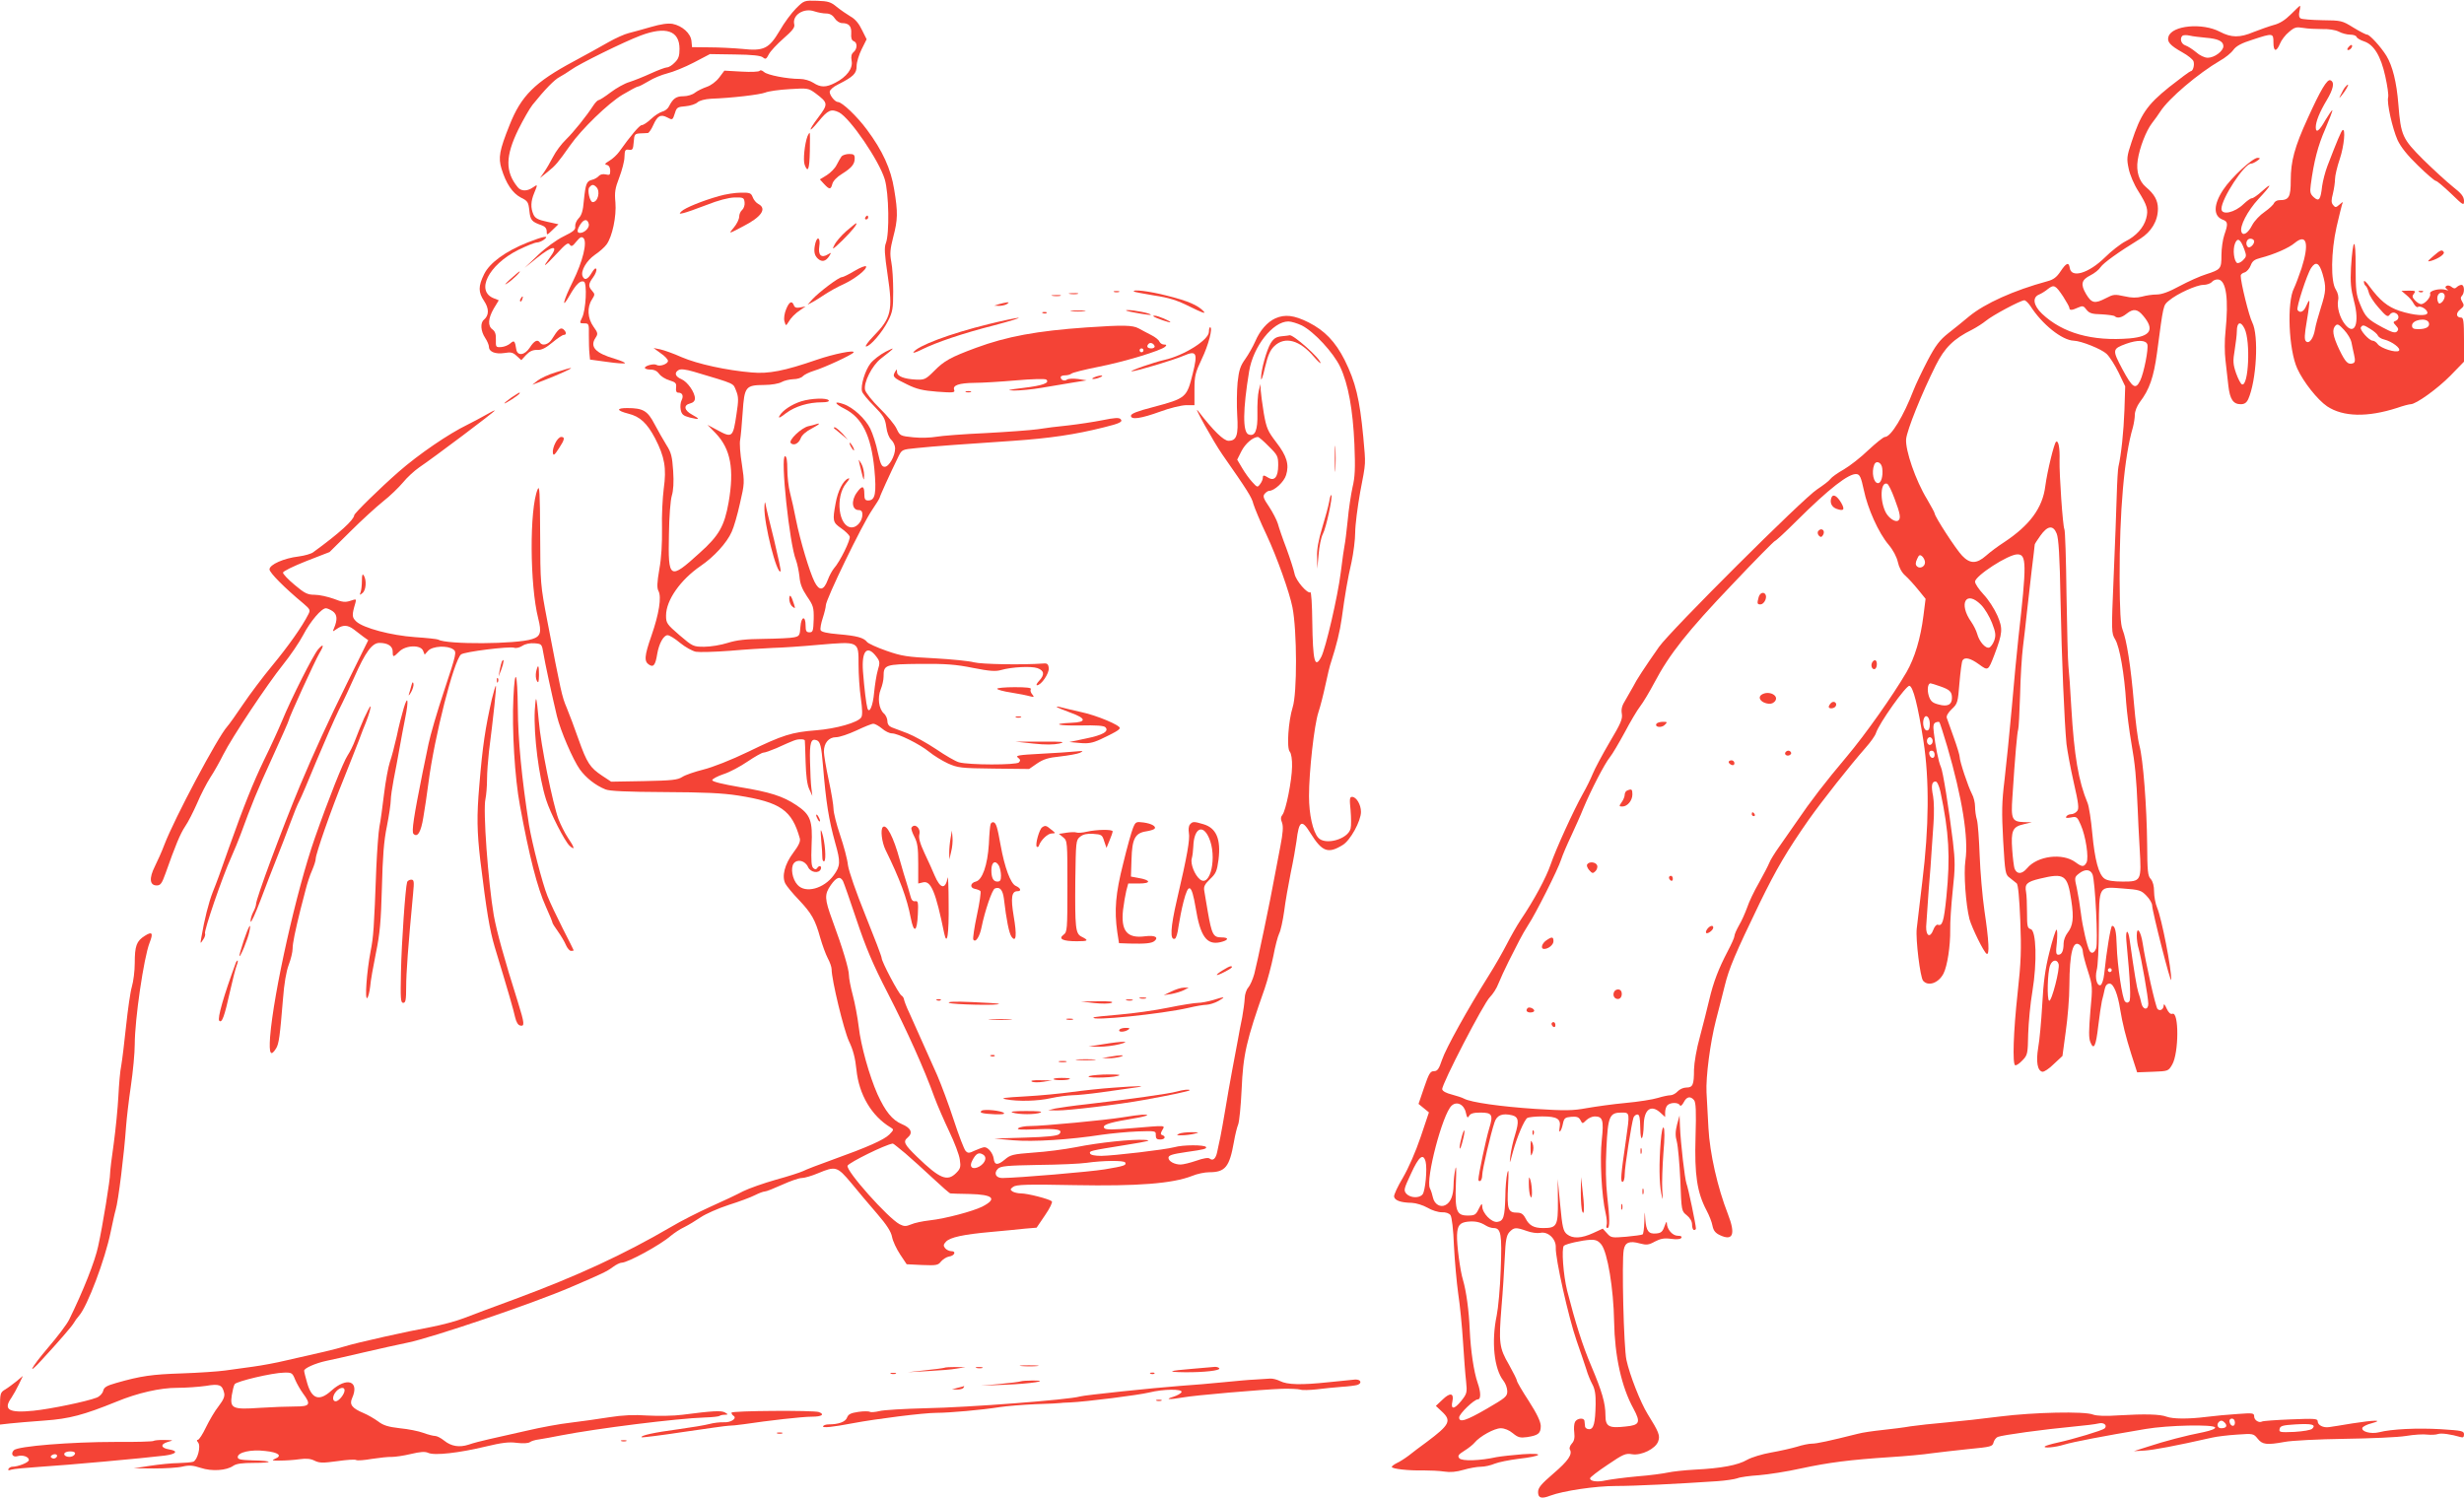 <?xml version="1.0" standalone="no"?>
<!DOCTYPE svg PUBLIC "-//W3C//DTD SVG 20010904//EN"
 "http://www.w3.org/TR/2001/REC-SVG-20010904/DTD/svg10.dtd">
<svg version="1.0" xmlns="http://www.w3.org/2000/svg"
 width="1280pt" height="778pt" viewBox="0 0 1280 778"
 preserveAspectRatio="xMidYMid meet">
<g transform="translate(0,778) scale(0.1,-0.1)"
fill="#f44336" stroke="none">
<path d="M4135 7736 c-23 -23 -62 -75 -85 -116 -56 -94 -82 -106 -195 -94 -44
4 -120 8 -170 8 l-90 1 -3 32 c-4 40 -48 79 -98 89 -25 4 -60 -1 -112 -16 -43
-12 -94 -27 -116 -32 -21 -5 -68 -26 -105 -47 -36 -21 -118 -66 -181 -100
-202 -108 -273 -179 -333 -331 -53 -132 -59 -169 -42 -226 24 -78 57 -127 100
-150 37 -18 40 -24 45 -69 5 -49 12 -57 63 -75 18 -6 27 -17 27 -32 0 -21 1
-21 30 7 l31 30 -59 13 c-47 10 -62 18 -71 38 -15 34 -14 68 4 111 19 46 19
47 -7 29 -30 -21 -62 -20 -79 2 -65 80 -64 161 4 300 25 50 58 108 73 127 65
81 115 132 141 145 15 8 42 25 59 37 40 30 278 147 361 178 132 50 203 26 203
-69 0 -36 -5 -52 -25 -71 -13 -14 -31 -25 -40 -25 -8 0 -46 -14 -83 -31 -37
-17 -87 -37 -112 -45 -25 -7 -69 -32 -98 -54 -29 -22 -57 -40 -62 -40 -5 0
-17 -12 -27 -27 -37 -57 -103 -139 -143 -178 -23 -22 -53 -62 -67 -90 -14 -27
-35 -63 -47 -80 l-21 -30 41 33 c41 33 51 45 116 137 58 83 198 219 272 263
39 23 74 42 79 42 6 0 31 13 56 28 25 16 70 34 98 41 29 7 91 32 137 56 l84
44 130 -2 c90 -1 134 -6 145 -15 14 -12 18 -9 31 16 8 16 43 53 76 82 47 41
60 58 56 73 -12 48 49 88 105 68 18 -6 45 -11 60 -11 19 0 34 -8 45 -25 9 -14
26 -25 38 -25 36 0 50 -16 48 -53 -2 -23 2 -37 13 -41 20 -7 19 -40 -1 -57
-11 -9 -14 -22 -10 -45 8 -39 -26 -84 -85 -114 -48 -25 -76 -25 -114 0 -17 11
-47 20 -70 20 -66 0 -169 20 -186 36 -10 9 -20 11 -23 6 -3 -5 -44 -7 -94 -4
l-89 5 -27 -36 c-16 -21 -43 -41 -64 -48 -20 -7 -48 -20 -61 -30 -13 -11 -40
-19 -61 -19 -38 0 -54 -12 -75 -53 -5 -11 -21 -24 -35 -27 -14 -4 -40 -21 -59
-39 -18 -17 -39 -31 -47 -31 -12 0 -58 -55 -118 -139 -11 -15 -33 -36 -50 -46
-25 -15 -27 -19 -13 -22 11 -3 17 -14 17 -30 0 -22 -3 -24 -24 -19 -14 3 -28
0 -35 -8 -7 -8 -22 -17 -35 -20 -29 -7 -34 -20 -43 -108 -4 -53 -12 -77 -27
-92 -11 -11 -19 -30 -18 -42 3 -17 -9 -27 -60 -52 -37 -18 -92 -58 -133 -97
l-70 -67 63 51 c86 69 118 70 67 1 -41 -56 -29 -48 35 20 49 53 61 62 69 50 9
-13 15 -10 35 15 20 24 27 27 37 18 21 -21 -4 -122 -55 -225 -51 -102 -62
-152 -17 -73 34 59 55 79 74 72 18 -7 11 -150 -10 -189 -13 -27 -13 -28 12
-28 24 0 25 -2 24 -62 0 -35 1 -77 3 -94 l3 -32 88 -12 c48 -7 90 -10 93 -7 4
3 -20 13 -52 23 -100 29 -131 62 -101 108 14 21 14 26 -10 59 -31 43 -34 101
-8 141 16 25 16 28 1 45 -21 23 -20 36 5 70 12 16 19 35 17 43 -4 8 -12 1 -24
-19 -21 -36 -38 -42 -48 -17 -10 27 21 80 64 110 24 16 51 40 61 54 30 41 52
147 46 218 -5 53 -2 73 20 130 14 37 27 85 27 107 1 35 4 40 23 37 19 -3 22 2
25 40 3 40 5 43 33 45 17 0 35 2 41 2 5 1 18 19 28 42 21 47 38 57 72 39 28
-15 28 -15 41 25 8 27 15 30 54 33 24 2 52 11 62 20 11 10 39 17 70 19 110 4
253 21 282 32 16 7 73 15 127 18 95 6 98 5 135 -22 66 -50 66 -55 13 -126 -53
-70 -52 -86 2 -20 49 60 66 67 107 47 58 -31 207 -249 237 -347 22 -73 25
-284 6 -332 -9 -22 -7 -57 9 -165 28 -187 19 -224 -74 -319 -28 -29 -45 -53
-38 -53 21 0 84 73 114 132 24 47 27 65 27 154 0 56 -4 125 -10 154 -8 42 -6
65 10 128 24 91 25 128 5 248 -17 107 -60 201 -142 311 -51 69 -129 143 -150
143 -15 0 -43 34 -43 53 0 9 18 26 43 38 81 41 97 57 97 96 0 20 12 59 26 87
l26 52 -24 48 c-15 32 -35 57 -59 70 -20 12 -52 34 -72 50 -31 26 -45 30 -102
32 -67 2 -68 2 -110 -40z m-1037 -928 c22 -22 8 -78 -19 -78 -15 0 -29 62 -18
76 14 17 22 17 37 2z m-39 -193 c3 -19 -23 -45 -46 -45 -18 0 -16 16 3 46 19
28 37 27 43 -1z"/>
<path d="M11901 7706 c-30 -30 -58 -48 -90 -56 -25 -7 -72 -24 -103 -36 -73
-31 -117 -30 -176 1 -91 48 -249 33 -267 -25 -9 -27 8 -46 72 -82 29 -16 55
-37 58 -47 6 -20 -3 -51 -15 -51 -4 0 -54 -37 -111 -82 -116 -93 -149 -142
-196 -286 -25 -75 -26 -86 -15 -138 6 -31 28 -83 50 -117 47 -75 53 -97 41
-142 -13 -48 -53 -92 -108 -119 -25 -13 -74 -51 -107 -84 -84 -82 -174 -109
-182 -54 -5 32 -18 27 -48 -18 -20 -30 -37 -43 -68 -51 -176 -48 -324 -115
-406 -182 -30 -25 -80 -66 -110 -89 -44 -35 -65 -62 -107 -142 -28 -54 -61
-123 -73 -154 -51 -133 -117 -242 -148 -242 -8 0 -46 -31 -86 -68 -39 -38 -97
-83 -128 -101 -32 -18 -63 -40 -70 -50 -7 -10 -38 -33 -68 -53 -70 -44 -764
-736 -822 -819 -77 -110 -118 -173 -133 -204 -9 -16 -27 -48 -40 -70 -19 -30
-24 -48 -20 -72 5 -28 -5 -51 -64 -150 -38 -65 -77 -138 -87 -163 -10 -25 -33
-72 -52 -105 -47 -84 -140 -287 -167 -367 -23 -67 -85 -183 -156 -288 -20 -30
-52 -87 -72 -126 -20 -39 -62 -113 -95 -165 -108 -172 -221 -375 -241 -435
-16 -48 -24 -59 -42 -59 -19 0 -26 -12 -51 -85 l-29 -85 27 -22 27 -22 -43
-128 c-26 -77 -63 -161 -92 -211 -27 -45 -48 -90 -46 -99 4 -20 35 -31 92 -32
22 -1 58 -12 81 -25 23 -14 56 -24 75 -24 20 1 38 -5 45 -15 7 -10 15 -75 18
-160 4 -78 14 -190 22 -247 9 -58 20 -170 25 -250 5 -80 12 -173 16 -206 6
-59 5 -64 -26 -103 -36 -44 -55 -45 -45 -1 9 43 -12 47 -51 9 l-35 -33 31 -29
c52 -48 41 -69 -78 -158 -32 -23 -74 -55 -94 -71 -20 -15 -48 -33 -62 -39 -14
-7 -26 -16 -26 -20 0 -10 89 -20 165 -18 33 0 81 -2 107 -6 31 -5 64 -2 101 9
30 9 71 16 90 16 19 0 51 7 72 16 20 8 75 19 122 25 125 14 142 32 23 24 -52
-4 -114 -11 -136 -15 -85 -19 -180 -22 -193 -6 -10 12 -6 19 26 39 21 13 45
32 53 42 27 33 103 75 136 75 20 0 44 -10 63 -26 27 -22 38 -25 74 -20 58 9
71 19 71 58 -1 23 -19 62 -62 129 -34 52 -62 100 -62 106 0 6 -19 43 -41 83
-51 87 -54 114 -39 300 7 80 14 195 17 257 4 92 9 115 24 132 24 25 33 26 90
6 24 -9 55 -13 70 -10 40 9 83 -31 81 -76 -3 -56 67 -366 108 -484 21 -60 44
-128 51 -150 6 -22 20 -56 30 -75 14 -25 19 -54 18 -105 -2 -99 -10 -130 -34
-130 -11 0 -21 7 -21 15 -1 8 -2 21 -3 28 -2 18 -38 15 -49 -5 -5 -9 -7 -34
-4 -55 3 -28 0 -44 -13 -58 -9 -10 -14 -24 -10 -30 15 -25 -8 -59 -85 -125
-65 -56 -80 -74 -80 -97 0 -31 18 -36 64 -18 67 25 235 50 340 50 100 0 320
11 528 25 42 3 89 10 103 15 14 6 65 13 113 16 48 4 146 19 217 35 145 31 251
45 465 59 80 5 177 14 215 20 39 5 125 15 193 22 114 11 123 13 128 34 3 12
13 25 22 29 26 10 237 39 397 54 55 5 112 12 127 16 27 7 47 -10 31 -26 -10
-10 -162 -56 -246 -74 -32 -7 -61 -16 -64 -19 -12 -11 52 -6 100 9 46 14 202
44 422 81 117 20 356 25 362 8 2 -7 -22 -16 -59 -24 -93 -18 -203 -47 -288
-75 l-75 -24 55 3 c47 3 160 24 350 67 25 6 84 13 131 16 84 6 86 5 107 -21
24 -31 47 -34 140 -17 35 7 174 14 310 16 136 2 280 8 321 15 41 7 91 10 110
7 20 -2 45 -1 56 3 17 6 66 -1 118 -16 12 -4 17 0 17 14 0 18 -10 20 -120 27
-122 7 -257 1 -322 -16 -41 -10 -92 3 -86 23 3 7 24 18 49 24 66 18 12 17
-102 -1 -52 -9 -105 -17 -119 -19 -31 -5 -60 10 -60 30 0 14 -17 15 -140 10
-77 -3 -144 -8 -149 -11 -16 -9 -41 7 -41 26 0 18 -6 19 -87 13 -49 -3 -121
-10 -161 -15 -95 -12 -174 -11 -207 1 -34 13 -113 15 -247 7 -70 -5 -116 -3
-135 4 -44 18 -308 12 -483 -10 -85 -11 -211 -25 -280 -31 -69 -6 -152 -15
-185 -20 -33 -6 -98 -14 -145 -19 -47 -5 -105 -13 -130 -20 -147 -37 -213 -51
-237 -51 -16 0 -50 -7 -78 -16 -27 -8 -88 -22 -134 -30 -46 -8 -102 -25 -125
-38 -48 -28 -133 -44 -271 -51 -55 -3 -118 -10 -140 -15 -22 -5 -94 -15 -160
-20 -66 -6 -140 -16 -164 -21 -44 -10 -81 -5 -81 11 0 5 41 37 91 70 81 55 94
61 127 55 49 -8 123 29 136 67 11 30 3 49 -55 142 -37 60 -93 202 -110 281
-14 63 -25 514 -14 572 7 39 30 48 84 33 34 -9 46 -8 78 10 29 15 48 19 84 14
30 -4 49 -2 53 5 5 7 -2 11 -18 11 -27 0 -56 32 -57 65 0 13 -4 7 -12 -15 -10
-29 -18 -36 -43 -38 -40 -4 -52 12 -57 73 -3 49 -3 48 -5 -12 -1 -34 -5 -64
-9 -66 -5 -3 -43 -8 -85 -12 -74 -6 -79 -6 -100 18 l-22 24 -50 -23 c-61 -28
-106 -30 -136 -6 -19 16 -24 34 -35 152 l-13 135 1 -114 c1 -129 -5 -141 -76
-141 -49 0 -73 13 -92 50 -12 23 -23 30 -44 30 -47 0 -53 17 -47 137 4 76 3
96 -4 68 -5 -22 -10 -76 -10 -120 -3 -107 -9 -129 -42 -133 -30 -4 -78 46 -78
81 -1 18 -4 15 -18 -13 -15 -31 -21 -35 -57 -35 -59 0 -67 23 -62 165 3 76 2
101 -3 75 -5 -22 -9 -59 -9 -82 -1 -54 -15 -89 -41 -103 -27 -15 -58 3 -66 38
-3 15 -10 37 -16 49 -23 47 66 387 113 429 27 25 65 6 74 -37 6 -27 9 -29 17
-16 6 12 23 17 59 17 61 0 67 -12 45 -83 -16 -52 -56 -240 -56 -265 0 -7 5
-10 10 -7 6 3 10 17 10 31 0 26 44 216 64 274 12 37 41 48 91 36 34 -9 37 -31
16 -100 -11 -34 -22 -85 -25 -112 -5 -45 -4 -43 13 21 22 80 59 166 75 177 6
4 41 8 78 8 77 0 98 -13 90 -57 -7 -39 9 -21 17 19 6 29 11 33 43 36 29 2 39
-1 48 -17 10 -20 11 -20 30 -1 11 11 31 20 44 20 42 0 48 -19 37 -122 -11 -99
-1 -292 20 -381 6 -26 8 -54 5 -62 -3 -8 -1 -15 4 -15 13 0 13 47 -1 168 -7
63 -9 153 -4 247 8 167 16 185 80 185 42 0 42 0 21 -146 -26 -179 -29 -214
-17 -214 6 0 11 17 11 39 0 40 36 268 46 296 4 8 12 15 20 15 11 0 14 -18 15
-72 1 -79 16 -62 18 20 2 80 39 106 88 60 l23 -21 0 24 c0 14 5 30 12 37 15
15 55 16 64 1 4 -8 12 -2 21 15 15 29 34 33 53 11 10 -12 12 -58 8 -192 -6
-196 8 -288 57 -381 14 -26 28 -62 31 -80 5 -25 15 -38 39 -49 68 -32 82 5 41
110 -54 138 -94 316 -101 447 -4 69 -8 152 -10 185 -4 80 19 258 49 375 14 52
34 133 46 180 22 90 54 165 182 430 86 176 142 271 253 430 73 103 216 284
297 376 25 28 49 62 53 75 16 51 157 249 174 246 19 -3 44 -101 73 -287 31
-201 29 -447 -6 -730 -13 -113 -27 -223 -29 -245 -6 -57 18 -252 33 -270 26
-31 80 -13 106 37 20 39 36 143 35 228 -1 36 5 127 13 203 13 119 13 153 1
255 -21 171 -52 368 -63 389 -11 22 -29 111 -36 176 -5 37 -2 49 10 54 8 3 17
4 19 1 2 -2 21 -60 41 -128 77 -264 111 -474 94 -590 -10 -68 2 -230 21 -305
13 -46 74 -171 89 -180 16 -10 12 69 -11 222 -11 76 -22 206 -25 288 -3 83 -9
166 -14 185 -6 19 -10 51 -10 70 0 19 -7 49 -16 65 -20 38 -64 170 -64 193 0
9 -14 55 -31 102 -17 47 -33 92 -36 101 -3 10 8 28 27 46 29 27 31 34 39 135
5 59 12 111 16 117 11 19 41 12 85 -20 48 -35 48 -35 80 48 44 116 45 137 16
205 -15 34 -47 84 -72 110 -24 26 -44 55 -44 66 0 30 172 142 220 142 48 0 49
-47 5 -435 -7 -66 -23 -228 -34 -360 -12 -132 -29 -302 -38 -378 -14 -114 -15
-166 -7 -313 10 -170 11 -178 35 -195 13 -11 29 -23 35 -28 8 -6 14 -76 19
-193 6 -153 4 -215 -14 -378 -22 -202 -27 -365 -13 -374 5 -3 22 8 38 25 27
28 28 34 30 137 2 59 11 159 22 222 25 152 20 316 -9 323 -17 5 -19 15 -19 85
0 44 -2 92 -5 108 -8 41 4 53 71 69 129 31 144 21 164 -113 14 -92 9 -132 -20
-169 -11 -14 -20 -38 -20 -54 0 -38 -9 -59 -27 -59 -13 0 -14 11 -8 65 3 36 3
65 -2 65 -4 0 -21 -53 -37 -118 -22 -87 -31 -157 -37 -272 -5 -85 -14 -186
-21 -223 -12 -73 -4 -120 22 -125 9 -1 35 16 59 40 l45 42 17 126 c10 69 19
177 19 240 1 172 19 240 55 210 8 -7 15 -22 15 -34 0 -11 12 -57 26 -100 25
-79 25 -82 13 -210 -8 -99 -9 -138 0 -160 18 -45 29 -21 41 84 6 52 15 111 19
130 5 19 12 47 15 63 4 18 13 27 25 27 21 0 43 -56 55 -135 12 -72 28 -138 58
-233 l30 -93 81 3 c80 3 81 3 101 37 35 60 36 278 1 264 -10 -3 -20 6 -30 28
-8 19 -14 26 -15 17 0 -22 -19 -33 -32 -20 -10 10 -62 241 -77 340 -10 65 -31
94 -31 41 0 -19 4 -50 10 -68 14 -49 50 -255 50 -286 0 -34 -28 -33 -36 3 -3
15 -10 41 -16 57 -8 26 -20 95 -45 273 -8 58 -22 53 -17 -5 21 -218 24 -307
15 -316 -8 -8 -14 -8 -22 0 -14 14 -40 188 -43 289 -2 77 -9 104 -24 104 -7 0
-29 -131 -41 -249 -3 -30 -12 -56 -19 -59 -19 -6 -30 38 -20 78 6 19 11 117
11 217 2 226 -3 217 126 207 84 -6 94 -9 121 -37 17 -17 30 -40 30 -51 1 -33
98 -414 99 -386 2 56 -50 320 -73 374 -9 21 -16 59 -16 84 0 29 -6 52 -17 65
-16 16 -18 42 -19 181 -2 197 -21 443 -40 512 -8 28 -21 129 -29 225 -16 187
-37 323 -59 379 -10 26 -14 94 -15 265 -1 348 24 634 69 785 5 19 10 49 10 65
0 18 11 46 26 66 50 65 72 130 89 254 34 256 32 248 62 273 42 36 144 82 179
82 17 0 37 7 44 15 7 9 23 15 34 13 41 -6 54 -102 37 -270 -5 -43 -5 -111 0
-150 4 -40 11 -100 15 -133 8 -69 25 -95 64 -95 19 0 30 7 39 26 43 96 56 331
21 399 -17 33 -60 208 -60 243 0 6 9 14 21 17 11 4 25 20 31 36 8 22 19 31 51
39 70 18 148 52 178 78 62 51 76 -4 35 -132 -14 -41 -31 -87 -39 -103 -38 -73
-28 -320 17 -418 32 -70 105 -162 155 -196 83 -55 209 -58 364 -8 31 11 63 19
70 19 28 0 140 81 206 148 l71 73 0 114 c0 94 -3 115 -14 115 -27 0 -30 23 -6
42 21 17 22 22 11 40 -9 15 -10 23 -2 31 15 15 14 57 -2 57 -7 0 -18 -5 -25
-12 -8 -8 -15 -8 -26 1 -8 7 -20 10 -27 6 -8 -6 -7 -10 2 -17 10 -7 9 -8 -5
-4 -31 10 -88 -4 -82 -20 6 -16 -27 -54 -47 -54 -8 0 -22 9 -32 20 -15 16 -15
22 -5 35 11 13 7 15 -26 15 l-39 -1 26 -22 c15 -12 32 -32 38 -45 7 -12 16
-20 21 -17 14 9 50 -13 50 -30 0 -19 -68 -15 -145 10 -62 21 -102 54 -156 127
-16 23 -29 34 -29 25 0 -9 4 -18 9 -22 5 -3 12 -18 16 -33 3 -16 26 -52 51
-80 40 -46 48 -51 58 -37 7 10 18 14 29 9 21 -8 22 -33 2 -41 -14 -5 -14 -8 1
-24 14 -15 15 -22 6 -31 -10 -10 -26 -5 -75 21 -78 42 -89 53 -117 121 -20 49
-23 71 -23 195 1 159 -14 156 -24 -5 -4 -77 -1 -110 15 -172 32 -118 4 -187
-47 -122 -26 33 -42 88 -35 124 4 18 -1 38 -12 56 -27 40 -25 197 4 325 12 53
25 104 28 115 7 18 7 18 -13 1 -18 -16 -22 -16 -33 -2 -10 12 -10 25 -1 59 6
25 11 59 11 76 0 17 11 64 25 105 22 66 31 160 14 149 -6 -3 -29 -57 -78 -185
-12 -31 -24 -78 -28 -106 -8 -71 -16 -82 -43 -58 -19 17 -21 27 -16 65 16 121
37 203 75 289 22 52 39 96 37 98 -2 2 -18 -21 -36 -51 -32 -57 -50 -70 -50
-37 0 29 20 79 56 139 36 60 43 96 20 105 -17 7 -51 -50 -118 -198 -68 -148
-88 -223 -88 -321 0 -89 -9 -104 -60 -104 -11 0 -23 -7 -27 -15 -3 -9 -25 -29
-49 -46 -24 -16 -53 -47 -64 -68 -21 -42 -48 -59 -56 -36 -11 28 31 109 88
171 67 71 77 93 18 40 -22 -20 -45 -36 -52 -36 -7 0 -26 -14 -43 -30 -46 -45
-115 -60 -115 -25 0 53 119 235 154 235 7 0 21 7 32 15 17 12 17 14 2 15 -26
0 -136 -101 -179 -166 -51 -77 -52 -136 -3 -155 28 -10 29 -22 9 -79 -8 -23
-15 -71 -15 -105 0 -72 -3 -75 -80 -100 -30 -9 -92 -37 -137 -61 -55 -30 -93
-44 -120 -44 -21 0 -55 -5 -76 -11 -28 -7 -53 -7 -92 2 -49 11 -57 10 -95 -10
-58 -30 -74 -27 -103 21 -30 51 -25 74 23 98 20 10 44 29 52 42 15 22 91 77
205 147 59 37 93 93 93 157 0 42 -18 75 -62 112 -36 30 -52 82 -43 140 10 66
43 151 74 192 15 19 34 46 43 60 45 70 198 199 311 265 27 15 58 40 69 56 15
20 42 35 100 53 106 35 108 34 108 -14 0 -49 15 -52 34 -7 7 18 28 46 47 61
29 25 38 27 74 21 22 -4 66 -6 97 -6 35 1 68 -4 87 -13 16 -9 43 -16 60 -16
16 0 31 -5 33 -12 2 -6 20 -17 39 -23 51 -17 87 -76 110 -181 11 -49 18 -98
15 -109 -8 -29 22 -162 49 -223 17 -36 51 -79 106 -132 45 -44 87 -80 93 -80
6 0 41 -30 79 -66 64 -62 67 -64 67 -37 -1 22 -13 38 -58 73 -31 25 -100 88
-153 140 -109 109 -117 125 -130 288 -9 115 -30 199 -62 252 -29 47 -87 110
-100 110 -7 0 -39 17 -72 37 -58 36 -63 37 -160 38 -55 1 -106 5 -113 9 -9 5
-11 18 -7 37 4 16 5 29 3 29 -2 0 -23 -20 -47 -44z m-443 -122 c64 -5 92 -18
92 -44 0 -25 -46 -60 -81 -60 -17 0 -42 12 -61 29 -18 15 -43 31 -55 35 -22 7
-31 35 -16 50 5 4 21 5 38 1 16 -4 54 -8 83 -11z m201 -1100 c12 -33 11 -38
-7 -56 -11 -11 -25 -17 -31 -14 -16 11 -23 68 -11 100 13 34 29 25 49 -30z
m51 42 c0 -17 -24 -38 -33 -29 -15 15 -6 43 13 43 11 0 20 -6 20 -14z m355
-168 c20 -69 19 -90 -9 -178 -13 -41 -27 -91 -30 -111 -8 -48 -31 -78 -47 -62
-9 9 -8 33 5 109 9 53 15 99 12 101 -2 2 -9 -10 -16 -27 -12 -30 -33 -39 -45
-20 -7 11 49 185 71 218 24 36 42 27 59 -30z m-1347 -119 c17 -27 32 -53 32
-59 0 -13 13 -13 45 2 24 11 29 9 44 -11 14 -18 28 -23 79 -24 33 -2 64 -6 68
-10 13 -12 35 -8 61 13 35 28 57 25 86 -10 61 -72 40 -108 -69 -118 -196 -16
-349 27 -456 128 -45 43 -52 85 -15 100 12 5 33 18 46 29 31 24 39 20 79 -40z
m1982 2 c0 -10 -7 -24 -15 -31 -12 -10 -16 -9 -21 4 -3 9 -4 23 0 31 8 21 36
19 36 -4z m-2153 -50 c61 -96 165 -179 226 -181 38 -1 143 -43 170 -68 16 -15
44 -59 63 -98 l34 -71 -4 -124 c-4 -111 -17 -234 -31 -293 -3 -12 -7 -79 -9
-151 -2 -71 -9 -261 -16 -422 -12 -286 -12 -292 8 -325 23 -37 48 -181 57
-328 4 -52 16 -147 27 -210 19 -108 26 -179 33 -345 1 -38 6 -129 10 -201 10
-171 9 -174 -88 -174 -48 0 -80 5 -94 15 -31 21 -51 98 -64 236 -6 68 -17 138
-24 156 -48 115 -70 246 -85 498 -5 94 -12 190 -15 215 -3 25 -7 193 -10 373
-2 180 -7 332 -11 338 -8 13 -27 287 -25 359 2 64 -6 103 -18 95 -10 -6 -46
-154 -56 -230 -14 -114 -81 -204 -214 -292 -31 -20 -73 -51 -94 -70 -49 -43
-83 -43 -124 0 -32 33 -143 204 -143 220 0 4 -18 37 -39 73 -60 98 -114 256
-109 313 5 48 80 235 154 383 46 92 93 138 190 186 23 12 54 32 70 45 33 28
181 107 200 107 6 0 20 -13 31 -29z m2070 -87 c8 -21 -13 -34 -54 -34 -26 0
-33 4 -33 19 0 30 76 43 87 15z m-957 -31 c32 -66 21 -301 -13 -290 -7 2 -20
28 -31 58 -16 47 -17 63 -7 122 6 37 11 80 11 96 0 48 20 55 40 14z m555 -70
c3 -15 9 -45 14 -66 7 -30 5 -40 -5 -44 -26 -10 -40 5 -72 71 -34 72 -39 105
-19 125 10 10 18 5 44 -23 18 -19 35 -48 38 -63z m100 67 c18 -11 35 -26 38
-34 3 -7 18 -17 33 -20 40 -10 88 -46 76 -58 -13 -13 -94 12 -110 34 -7 10
-19 18 -26 18 -19 0 -69 57 -62 69 10 15 14 14 51 -9z m-1160 -79 c7 -22 -18
-149 -37 -188 -24 -49 -40 -39 -92 58 -54 102 -54 106 19 133 59 21 102 20
110 -3z m-1377 -645 c5 -40 -6 -76 -22 -76 -23 0 -35 56 -20 95 10 26 39 13
42 -19z m-96 -111 c20 -97 77 -224 129 -285 23 -27 42 -63 48 -90 6 -28 20
-54 38 -70 16 -14 46 -47 67 -73 l39 -48 -11 -87 c-15 -119 -45 -219 -88 -294
-72 -123 -214 -324 -310 -438 -113 -134 -189 -233 -261 -339 -29 -42 -70 -101
-92 -132 -22 -31 -45 -68 -50 -82 -6 -15 -30 -61 -54 -104 -25 -43 -52 -100
-61 -128 -10 -27 -28 -69 -42 -92 -13 -23 -24 -48 -24 -56 0 -8 -16 -43 -35
-79 -47 -90 -74 -159 -96 -253 -10 -44 -32 -129 -48 -190 -18 -64 -30 -136
-31 -172 0 -79 -6 -93 -40 -93 -15 0 -35 -9 -45 -20 -10 -11 -27 -20 -37 -20
-11 0 -40 -6 -66 -14 -26 -8 -101 -20 -167 -26 -66 -6 -157 -19 -203 -27 -71
-13 -109 -14 -265 -4 -182 12 -335 34 -371 53 -10 6 -40 15 -65 22 -28 7 -47
17 -49 27 -4 24 216 449 248 479 14 14 35 45 44 70 10 25 34 77 53 115 20 39
45 88 56 110 11 22 32 58 46 80 37 55 156 291 171 340 7 22 30 76 51 120 20
44 50 109 64 145 41 98 111 233 138 266 13 16 47 74 77 129 29 55 65 116 80
135 15 19 49 76 75 125 77 146 172 266 402 507 119 126 220 228 224 228 4 0
54 46 111 103 170 169 273 249 313 244 16 -2 23 -16 37 -82z m160 -46 c30 -79
34 -104 18 -114 -15 -9 -48 13 -64 43 -32 63 -27 161 7 149 7 -2 24 -37 39
-78z m842 -181 c10 -24 16 -118 20 -343 6 -308 20 -635 31 -750 4 -33 20 -122
37 -197 26 -113 29 -140 18 -152 -7 -9 -21 -16 -31 -16 -10 0 -21 -5 -25 -12
-5 -8 2 -9 24 -5 29 6 33 4 51 -38 26 -58 43 -172 30 -196 -13 -24 -23 -24
-58 2 -67 49 -197 33 -251 -32 -27 -32 -53 -32 -65 -1 -3 9 -9 53 -12 98 -7
99 2 119 60 132 l42 10 -41 1 c-62 2 -68 15 -60 129 14 219 25 338 30 352 3 8
7 89 10 180 2 91 9 203 15 250 6 47 15 126 20 175 6 50 17 149 25 220 9 72 16
133 16 136 0 3 14 25 30 47 37 52 66 55 84 10z m-684 -150 c0 -22 -27 -35 -42
-20 -8 8 -8 19 1 38 9 21 14 24 26 14 8 -7 15 -21 15 -32z m292 -221 c18 -18
43 -60 56 -93 19 -49 21 -64 12 -91 -6 -17 -18 -34 -26 -37 -19 -7 -52 30 -63
71 -5 18 -19 45 -30 61 -69 97 -28 169 51 89z m-212 -423 c49 -17 60 -28 60
-60 0 -35 -23 -47 -69 -34 -32 8 -42 17 -51 44 -10 31 -6 66 9 66 3 0 26 -7
51 -16z m-55 -195 c0 -24 -5 -34 -15 -34 -16 0 -25 37 -16 62 10 26 31 8 31
-28z m15 -89 c0 -11 -7 -20 -15 -20 -8 0 -15 9 -15 20 0 11 7 20 15 20 8 0 15
-9 15 -20z m10 -71 c0 -24 -23 -21 -28 4 -2 10 3 17 12 17 10 0 16 -9 16 -21z
m30 -191 c45 -214 52 -338 31 -548 -13 -129 -21 -153 -45 -144 -6 2 -17 -10
-23 -27 -16 -43 -38 -33 -37 17 1 21 7 107 13 189 7 83 14 173 15 200 2 28 6
93 10 145 4 52 3 117 -2 144 -11 54 -7 76 13 76 8 0 18 -22 25 -52z m790 -430
c14 -33 30 -357 19 -385 -9 -24 -24 -30 -34 -13 -12 20 -37 127 -45 195 -5 39
-14 96 -21 129 -13 56 -13 59 10 77 31 25 59 24 71 -3z m-176 -466 c8 -24 -36
-196 -49 -191 -12 5 -9 148 5 184 11 29 36 33 44 7z m276 -32 c0 -5 -4 -10
-10 -10 -5 0 -10 5 -10 10 0 6 5 10 10 10 6 0 10 -4 10 -10z m-3564 -996 c9
-37 -2 -152 -16 -169 -17 -21 -63 -19 -84 3 -15 18 -14 24 24 105 41 90 64
108 76 61z m311 -330 c12 -8 31 -14 42 -14 39 0 44 -33 37 -215 -3 -93 -13
-201 -21 -240 -28 -133 -14 -276 35 -338 11 -14 20 -38 20 -55 0 -27 -9 -34
-107 -91 -109 -63 -143 -73 -143 -45 0 19 78 94 97 94 17 0 16 38 -1 86 -20
58 -36 167 -41 274 -4 100 -18 202 -35 260 -15 48 -33 186 -31 234 2 49 14 64
54 69 39 4 65 -1 94 -19z m602 -100 c32 -41 63 -229 66 -399 3 -179 38 -340
101 -454 38 -71 32 -85 -41 -92 -88 -10 -105 0 -105 58 0 63 -18 125 -74 257
-45 106 -82 223 -125 391 -20 81 -30 219 -17 233 11 10 95 29 138 31 28 1 41
-5 57 -25z m3291 -925 c0 -24 -23 -21 -28 4 -2 10 3 17 12 17 10 0 16 -9 16
-21z m-51 -2 c13 -16 5 -27 -21 -27 -18 0 -25 20 -11 33 10 10 19 8 32 -6z
m453 -29 c-8 -8 -47 -14 -93 -17 -74 -3 -81 -2 -77 15 3 16 15 20 83 24 84 5
108 -1 87 -22z"/>
<path d="M9514 5195 c-10 -26 1 -50 28 -59 37 -13 43 -3 22 33 -21 35 -42 47
-50 26z"/>
<path d="M9444 5019 c-3 -6 -1 -16 5 -22 9 -9 14 -8 21 3 9 15 4 30 -10 30 -5
0 -12 -5 -16 -11z"/>
<path d="M9136 4678 c-9 -33 -8 -38 9 -38 17 0 34 29 28 48 -8 20 -30 14 -37
-10z"/>
<path d="M9724 4335 c-7 -17 4 -37 17 -30 12 8 12 45 -1 45 -6 0 -13 -7 -16
-15z"/>
<path d="M9151 4171 c-20 -13 -7 -37 25 -45 18 -5 32 -2 42 8 30 30 -28 62
-67 37z"/>
<path d="M9512 4128 c-7 -7 -12 -16 -12 -20 0 -12 28 -10 36 3 10 17 -10 31
-24 17z"/>
<path d="M8605 4020 c-11 -18 26 -23 43 -6 15 15 14 16 -10 16 -15 0 -30 -5
-33 -10z"/>
<path d="M9277 3874 c-11 -11 3 -24 18 -18 8 4 12 10 9 15 -6 11 -18 12 -27 3z"/>
<path d="M8980 3821 c0 -5 7 -11 15 -15 9 -3 15 0 15 9 0 8 -7 15 -15 15 -8 0
-15 -4 -15 -9z"/>
<path d="M8453 3673 c-7 -2 -13 -12 -13 -22 0 -9 -7 -27 -16 -39 -14 -20 -14
-22 4 -22 26 0 52 31 52 63 0 27 -4 30 -27 20z"/>
<path d="M9100 3550 c0 -5 5 -10 11 -10 5 0 7 5 4 10 -3 6 -8 10 -11 10 -2 0
-4 -4 -4 -10z"/>
<path d="M8245 3289 c-4 -5 1 -19 11 -30 15 -17 19 -18 32 -5 8 8 12 22 9 30
-7 18 -42 22 -52 5z"/>
<path d="M8670 3221 c0 -6 5 -13 10 -16 6 -3 10 1 10 9 0 9 -4 16 -10 16 -5 0
-10 -4 -10 -9z"/>
<path d="M8870 2955 c-7 -9 -10 -18 -7 -22 8 -7 37 15 37 28 0 14 -16 11 -30
-6z"/>
<path d="M8032 2894 c-23 -16 -30 -44 -11 -44 23 0 49 22 49 40 0 24 -8 25
-38 4z"/>
<path d="M8384 2625 c-7 -18 3 -35 21 -35 15 0 24 19 18 38 -6 17 -32 15 -39
-3z"/>
<path d="M7936 2543 c-12 -12 -5 -23 14 -23 11 0 20 4 20 9 0 11 -26 22 -34
14z"/>
<path d="M8060 2461 c0 -6 5 -13 10 -16 6 -3 10 1 10 9 0 9 -4 16 -10 16 -5 0
-10 -4 -10 -9z"/>
<path d="M12200 7535 c-8 -9 -8 -15 -2 -15 12 0 26 19 19 26 -2 2 -10 -2 -17
-11z"/>
<path d="M12183 7328 c-6 -7 -16 -24 -22 -38 -12 -24 -12 -24 4 -5 20 24 37
55 32 55 -3 0 -9 -6 -14 -12z"/>
<path d="M4195 7073 c-15 -40 -24 -125 -15 -149 17 -45 25 -25 27 71 1 52 1
95 -1 95 -2 0 -7 -8 -11 -17z"/>
<path d="M4372 6968 c-5 -7 -17 -27 -26 -45 -8 -17 -32 -41 -51 -53 l-36 -22
22 -24 c28 -30 35 -30 43 1 4 15 24 36 49 51 51 32 67 51 67 81 0 19 -5 23
-29 23 -16 0 -33 -6 -39 -12z"/>
<path d="M3734 6761 c-85 -24 -176 -61 -194 -79 -13 -13 -12 -14 10 -9 14 3
68 22 120 42 60 24 114 38 145 39 47 1 50 -1 53 -25 2 -14 -4 -31 -12 -39 -9
-7 -16 -23 -16 -35 0 -13 -12 -38 -27 -56 -30 -36 -31 -36 47 5 96 49 125 92
80 116 -12 6 -25 22 -30 36 -8 21 -15 24 -62 23 -29 0 -80 -8 -114 -18z"/>
<path d="M4495 6650 c-3 -5 -1 -10 4 -10 6 0 11 5 11 10 0 6 -2 10 -4 10 -3 0
-8 -4 -11 -10z"/>
<path d="M4396 6579 c-26 -23 -54 -55 -62 -73 -14 -27 -8 -23 41 24 50 49 83
90 72 90 -2 0 -25 -19 -51 -41z"/>
<path d="M2740 6520 c-113 -45 -196 -105 -225 -164 -31 -63 -31 -94 0 -140 26
-39 26 -74 -1 -97 -20 -16 -17 -59 6 -94 11 -16 20 -38 20 -47 0 -26 34 -39
80 -32 34 6 45 3 64 -15 l24 -22 25 27 c18 19 35 27 58 26 23 -1 44 10 79 39
25 21 52 39 58 39 16 0 15 15 -1 29 -15 12 -28 1 -60 -51 -17 -28 -50 -37 -62
-18 -12 19 -30 10 -53 -26 -26 -40 -64 -45 -70 -9 -7 45 -11 49 -31 31 -10 -9
-31 -18 -47 -19 -28 -2 -29 0 -28 38 1 29 -4 43 -17 53 -26 18 -24 57 6 109
l26 43 -25 10 c-97 37 -29 173 125 251 43 21 87 39 97 39 10 0 27 7 38 15 31
24 -2 18 -86 -15z"/>
<path d="M4236 6518 c-10 -40 -7 -64 13 -82 21 -19 41 -14 59 14 11 19 11 19
-6 9 -35 -22 -53 -5 -46 41 7 43 -9 57 -20 18z"/>
<path d="M12640 6449 c-32 -28 -33 -30 -10 -24 37 11 71 35 65 45 -9 15 -17
12 -55 -21z"/>
<path d="M4440 6373 c-30 -18 -60 -33 -67 -33 -16 0 -119 -78 -153 -115 l-25
-28 25 13 c14 7 43 26 66 41 23 15 65 39 95 52 60 28 124 78 118 93 -2 5 -29
-5 -59 -23z"/>
<path d="M2650 6329 c-27 -25 -33 -33 -15 -21 28 18 73 62 64 62 -2 0 -24 -19
-49 -41z"/>
<path d="M5788 6263 c6 -2 18 -2 25 0 6 3 1 5 -13 5 -14 0 -19 -2 -12 -5z"/>
<path d="M5891 6265 c3 -2 50 -11 104 -20 79 -12 118 -24 188 -59 62 -31 83
-38 70 -24 -29 32 -82 55 -191 82 -88 23 -184 35 -171 21z"/>
<path d="M12568 6263 c7 -3 16 -2 19 1 4 3 -2 6 -13 5 -11 0 -14 -3 -6 -6z"/>
<path d="M5558 6253 c12 -2 30 -2 40 0 9 3 -1 5 -23 4 -22 0 -30 -2 -17 -4z"/>
<path d="M5468 6243 c12 -2 30 -2 40 0 9 3 -1 5 -23 4 -22 0 -30 -2 -17 -4z"/>
<path d="M2705 6229 c-4 -6 -5 -12 -2 -15 2 -3 7 2 10 11 7 17 1 20 -8 4z"/>
<path d="M4084 6174 c-9 -22 -13 -47 -9 -63 7 -24 8 -25 19 -7 15 26 37 48 66
67 l25 17 -27 -5 c-20 -4 -30 -1 -34 11 -10 26 -24 19 -40 -20z"/>
<path d="M5190 6200 l-25 -8 25 -1 c14 0 32 4 40 9 13 9 13 10 0 9 -8 -1 -26
-5 -40 -9z"/>
<path d="M5568 6163 c17 -2 47 -2 65 0 17 2 3 4 -33 4 -36 0 -50 -2 -32 -4z"/>
<path d="M5900 6155 c41 -8 76 -12 78 -11 6 7 -88 26 -120 25 -20 0 -4 -6 42
-14z"/>
<path d="M5418 6153 c7 -3 16 -2 19 1 4 3 -2 6 -13 5 -11 0 -14 -3 -6 -6z"/>
<path d="M5991 6137 c10 -9 89 -36 89 -31 0 6 -65 34 -81 34 -7 0 -10 -2 -8
-3z"/>
<path d="M6625 6126 c-42 -19 -80 -63 -104 -119 -12 -27 -35 -68 -52 -92 -26
-36 -33 -58 -40 -122 -4 -43 -5 -119 -2 -169 7 -105 -3 -134 -45 -134 -25 0
-78 51 -158 155 -32 41 81 -162 125 -225 132 -189 154 -224 162 -258 6 -20 36
-93 69 -162 53 -113 119 -298 134 -375 24 -121 25 -447 1 -520 -22 -71 -32
-210 -15 -230 8 -9 13 -41 12 -78 -1 -72 -32 -228 -50 -250 -9 -11 -10 -22 -2
-41 7 -20 5 -52 -9 -124 -10 -53 -23 -122 -29 -152 -20 -114 -92 -457 -106
-509 -8 -29 -22 -61 -32 -72 -9 -10 -18 -36 -18 -56 -1 -21 -7 -65 -13 -98 -7
-33 -17 -85 -22 -115 -6 -30 -19 -102 -30 -160 -11 -58 -27 -150 -36 -205 -9
-55 -21 -120 -26 -145 -5 -25 -13 -58 -16 -75 -7 -34 -22 -48 -39 -34 -7 6
-32 2 -69 -11 -32 -11 -69 -20 -82 -20 -32 0 -63 17 -63 35 0 13 18 19 93 30
93 13 107 17 102 26 -8 12 -120 12 -165 -1 -49 -13 -313 -44 -379 -45 -34 0
-56 5 -58 12 -5 14 -5 14 187 45 119 19 136 24 96 26 -66 4 -233 -13 -358 -38
-57 -11 -155 -24 -220 -28 -105 -8 -119 -11 -148 -36 -37 -31 -54 -30 -58 5
-4 28 -29 59 -48 59 -7 0 -29 -8 -49 -17 -31 -15 -37 -15 -49 -2 -7 7 -35 79
-61 159 -26 80 -65 184 -86 233 -81 181 -118 264 -144 322 -16 33 -28 66 -29
73 -1 7 -6 16 -13 20 -15 9 -103 176 -103 195 0 8 -38 107 -84 221 -50 124
-86 228 -91 261 -3 31 -22 101 -41 157 -19 56 -34 117 -34 135 0 18 -11 86
-25 150 -14 65 -25 132 -25 148 0 45 25 75 63 75 18 0 65 16 106 35 40 19 79
35 88 35 8 0 28 -11 45 -25 16 -14 39 -25 51 -25 32 0 145 -56 194 -96 23 -19
67 -46 97 -60 52 -23 66 -25 239 -27 l183 -2 42 29 c33 22 58 30 119 36 43 5
89 13 103 19 21 10 18 11 -22 7 -26 -3 -108 -8 -182 -12 -114 -6 -133 -9 -118
-20 13 -10 14 -15 5 -25 -14 -14 -261 -14 -312 1 -16 4 -70 35 -118 68 -48 32
-115 69 -148 82 -33 12 -70 26 -82 31 -15 6 -23 17 -23 32 0 13 -8 32 -19 41
-26 24 -33 81 -16 124 8 19 15 49 15 66 0 63 7 65 190 67 134 1 186 -3 275
-21 86 -17 117 -19 145 -11 56 16 156 21 189 10 36 -13 39 -34 9 -66 -12 -13
-17 -23 -11 -23 22 0 64 62 61 89 -2 21 -8 26 -28 24 -110 -8 -322 -4 -360 6
-25 7 -117 16 -205 21 -142 7 -170 11 -250 39 -49 17 -95 38 -101 46 -17 22
-53 32 -148 40 -60 5 -89 12 -93 21 -3 8 2 36 11 63 9 28 16 57 16 66 0 31
187 417 240 495 22 32 40 62 40 65 0 6 51 119 98 215 17 34 19 35 92 42 81 9
265 22 505 38 187 13 319 32 470 70 82 20 100 29 86 43 -8 8 -31 7 -94 -6 -45
-9 -125 -21 -177 -27 -52 -5 -124 -14 -160 -20 -36 -5 -157 -14 -270 -20 -113
-5 -228 -14 -256 -19 -27 -5 -81 -7 -119 -3 -69 7 -70 8 -88 46 -10 21 -49 68
-87 105 -38 37 -72 80 -76 95 -9 38 36 127 82 163 74 57 79 64 25 36 -29 -15
-65 -43 -79 -61 -28 -36 -52 -115 -44 -145 2 -10 30 -44 62 -76 50 -51 58 -65
64 -108 4 -31 14 -57 26 -68 11 -10 20 -30 20 -44 0 -40 -32 -96 -54 -96 -16
0 -22 13 -36 75 -8 41 -26 96 -39 123 -25 51 -89 111 -140 128 -52 18 -47 2 7
-25 91 -46 137 -140 154 -311 12 -128 5 -165 -32 -165 -16 0 -20 7 -20 35 0
43 -12 44 -39 6 -31 -43 -25 -91 10 -91 13 0 19 -7 19 -23 0 -34 -28 -67 -55
-67 -69 0 -88 159 -29 230 16 19 20 28 10 24 -26 -10 -54 -65 -65 -128 -17
-92 -15 -100 28 -130 22 -15 42 -35 45 -43 6 -16 -51 -132 -82 -166 -9 -11
-24 -38 -32 -60 -21 -56 -44 -59 -69 -9 -25 50 -74 212 -96 322 -9 47 -23 110
-31 140 -8 30 -14 85 -14 122 0 45 -4 68 -12 68 -25 0 23 -457 57 -540 7 -19
15 -58 18 -85 3 -37 13 -64 39 -103 33 -48 36 -57 35 -119 -2 -61 -4 -68 -22
-68 -16 0 -20 7 -20 34 0 55 -23 50 -27 -6 -3 -44 -5 -48 -33 -54 -16 -4 -87
-7 -156 -8 -96 -1 -141 -6 -189 -21 -34 -11 -89 -20 -121 -20 -57 0 -60 1
-129 60 -66 57 -70 63 -70 102 0 80 75 186 180 258 69 47 136 120 161 177 11
23 30 89 43 148 24 103 24 109 10 203 -9 53 -13 111 -9 127 3 17 9 81 13 142
9 135 15 142 112 143 37 0 76 7 90 15 14 8 41 14 61 15 20 0 42 7 49 15 7 8
33 21 59 29 51 15 198 83 205 95 9 15 -104 -8 -191 -38 -168 -58 -250 -74
-338 -66 -131 11 -281 44 -363 79 -42 19 -93 37 -112 41 l-35 7 37 -27 c21
-14 38 -32 38 -40 0 -16 -43 -31 -59 -21 -13 9 -61 -4 -61 -15 0 -5 13 -9 29
-9 20 0 35 -8 45 -22 9 -13 33 -28 54 -34 32 -10 37 -15 34 -38 -2 -18 2 -26
12 -26 21 0 28 -17 17 -39 -6 -11 -8 -33 -5 -49 5 -25 13 -32 47 -41 53 -13
56 -9 12 15 -41 22 -46 49 -10 58 16 4 25 13 25 26 0 32 -39 87 -70 100 -33
14 -39 34 -14 48 11 6 37 3 78 -9 221 -66 203 -58 220 -99 13 -32 13 -50 2
-121 -18 -123 -22 -126 -102 -82 l-49 26 43 -44 c78 -82 97 -186 67 -359 -22
-123 -49 -172 -151 -263 -156 -142 -164 -137 -159 96 1 93 8 179 15 202 8 26
11 70 7 128 -5 75 -10 96 -35 135 -16 26 -44 75 -62 109 -36 69 -59 83 -142
83 -58 0 -56 -13 6 -29 61 -15 97 -49 139 -128 50 -97 60 -155 45 -262 -6 -47
-11 -140 -9 -207 1 -76 -3 -153 -14 -212 -12 -70 -13 -97 -4 -113 16 -31 3
-117 -37 -232 -37 -106 -39 -134 -11 -151 22 -14 32 0 41 56 9 54 33 98 54 98
10 0 39 -18 65 -40 27 -22 63 -42 82 -46 18 -3 98 -1 177 5 79 7 179 13 223
15 44 1 151 8 237 16 212 18 208 20 208 -102 0 -50 5 -130 12 -176 8 -57 9
-88 2 -99 -17 -27 -132 -59 -234 -67 -127 -10 -173 -24 -352 -111 -91 -44
-186 -81 -234 -93 -44 -11 -94 -28 -109 -38 -25 -16 -53 -19 -200 -22 l-170
-3 -47 31 c-63 42 -79 66 -123 190 -20 58 -48 131 -61 163 -25 58 -30 83 -100
447 -37 193 -37 198 -38 456 -1 216 -3 256 -13 232 -43 -102 -41 -498 3 -671
18 -72 13 -93 -31 -107 -81 -27 -446 -29 -488 -3 -5 3 -60 9 -121 13 -125 9
-268 47 -305 81 -23 22 -24 32 -5 96 6 22 5 22 -25 12 -27 -9 -42 -8 -87 10
-31 11 -75 21 -99 21 -37 0 -52 7 -104 51 -34 28 -61 57 -61 64 0 7 53 33 121
60 l121 47 107 106 c58 58 135 128 171 157 36 28 82 73 103 98 21 26 59 61 85
79 77 52 392 289 392 295 0 3 -21 -8 -47 -23 -27 -15 -69 -38 -94 -50 -99 -48
-254 -154 -358 -245 -95 -83 -231 -216 -231 -226 -2 -24 -74 -91 -213 -192
-10 -8 -45 -18 -76 -22 -76 -9 -151 -42 -151 -67 0 -17 78 -96 177 -178 34
-29 36 -34 25 -55 -32 -64 -106 -168 -187 -266 -49 -59 -118 -151 -153 -203
-35 -52 -72 -104 -82 -115 -49 -54 -274 -477 -326 -613 -13 -35 -36 -86 -50
-114 -30 -60 -27 -98 10 -98 20 0 27 10 46 63 52 147 76 205 102 244 16 23 43
77 62 120 18 43 49 103 68 133 20 30 50 84 68 120 44 88 229 366 311 468 37
46 84 115 104 153 37 71 95 139 118 139 7 0 23 -7 36 -16 23 -17 25 -43 6 -88
-8 -19 -8 -19 15 -3 32 22 56 21 88 -3 15 -12 38 -29 51 -39 l24 -17 -111
-225 c-96 -194 -171 -358 -243 -529 -94 -226 -230 -591 -229 -618 0 -7 -7 -27
-16 -43 -8 -17 -14 -38 -12 -47 2 -9 25 42 52 113 27 72 64 168 83 215 19 47
50 127 69 179 19 52 41 106 49 120 8 14 48 108 89 208 42 100 94 219 116 264
23 45 59 122 81 172 57 129 92 177 130 177 44 0 69 -17 69 -45 0 -31 3 -31 34
0 34 34 112 36 124 4 l8 -20 18 20 c23 25 101 29 131 7 18 -13 16 -22 -47
-212 -37 -110 -73 -235 -82 -279 -9 -44 -23 -111 -31 -150 -45 -225 -58 -306
-47 -317 21 -21 39 10 51 85 7 39 19 121 27 182 31 240 132 634 169 665 16 14
250 43 276 35 10 -4 29 1 43 10 15 10 40 15 63 13 37 -3 38 -4 46 -53 8 -49
44 -216 70 -325 19 -78 83 -226 119 -277 32 -44 81 -83 133 -104 21 -9 109
-13 305 -14 209 -1 301 -5 385 -18 221 -35 279 -76 320 -223 4 -15 -6 -37 -34
-74 -45 -60 -61 -123 -41 -161 7 -13 38 -51 70 -84 66 -70 85 -103 111 -197
11 -38 28 -85 39 -106 11 -20 20 -46 20 -57 0 -55 63 -315 90 -374 22 -45 33
-89 39 -148 13 -130 79 -241 177 -300 18 -11 18 -12 -6 -37 -28 -28 -114 -66
-298 -132 -67 -24 -135 -50 -150 -58 -15 -7 -79 -28 -142 -45 -63 -18 -140
-45 -170 -60 -30 -16 -106 -52 -169 -80 -62 -28 -155 -75 -205 -105 -247 -144
-487 -255 -811 -375 -104 -38 -224 -83 -265 -99 -41 -16 -118 -36 -170 -46
-112 -20 -386 -81 -450 -101 -45 -14 -130 -34 -305 -73 -49 -12 -126 -26 -170
-32 -44 -6 -109 -15 -145 -20 -36 -5 -137 -12 -225 -15 -155 -5 -213 -13 -342
-50 -49 -14 -63 -22 -67 -41 -4 -14 -18 -29 -34 -35 -51 -20 -239 -59 -328
-68 -128 -13 -159 5 -115 67 10 15 28 47 39 70 l21 44 -32 -27 c-18 -14 -44
-34 -59 -43 -27 -16 -28 -20 -28 -100 l0 -83 53 6 c28 3 109 10 179 15 128 9
203 29 373 98 111 46 228 72 315 72 47 0 114 5 149 10 70 12 85 6 95 -35 5
-18 -2 -36 -28 -70 -20 -25 -49 -75 -66 -110 -17 -36 -36 -65 -42 -65 -7 0 -6
-5 1 -14 16 -19 -3 -91 -25 -100 -9 -3 -43 -6 -77 -7 -34 0 -100 -7 -147 -14
l-85 -13 105 -1 c58 0 125 4 149 10 35 8 54 6 94 -7 57 -19 134 -14 169 11 16
11 47 15 107 15 105 0 101 11 -6 13 -62 2 -78 5 -78 17 0 25 68 41 142 32 70
-7 92 -25 51 -41 -19 -8 -14 -10 27 -9 28 0 73 3 100 7 36 5 59 3 80 -8 25
-12 43 -12 117 -2 48 7 92 10 98 6 6 -4 43 -1 83 6 40 6 86 11 102 10 17 0 61
6 98 15 51 12 74 14 92 6 32 -15 161 0 298 33 84 20 121 25 163 19 32 -4 59
-2 67 4 6 5 28 12 47 14 19 3 71 12 115 21 186 36 600 88 748 93 38 1 71 5 75
8 3 3 15 6 26 6 20 1 20 1 2 12 -19 11 -66 8 -221 -12 -44 -6 -125 -7 -181 -4
-70 5 -130 2 -200 -9 -54 -9 -144 -21 -199 -28 -55 -6 -158 -25 -230 -42 -71
-16 -159 -36 -195 -44 -36 -8 -83 -20 -105 -28 -49 -16 -91 -9 -128 21 -16 13
-37 24 -47 24 -9 0 -37 7 -61 16 -24 9 -79 20 -122 24 -61 7 -86 15 -112 35
-19 14 -53 34 -77 44 -59 25 -74 44 -59 77 40 89 -26 113 -108 39 -62 -56
-101 -44 -125 39 -9 30 -16 59 -16 65 0 13 59 39 115 51 22 4 108 24 190 43
83 19 188 43 234 52 127 26 655 205 851 290 156 67 182 79 213 102 17 13 38
23 46 23 32 0 201 92 256 140 17 14 48 35 70 45 22 11 60 34 85 51 25 17 90
46 145 64 54 17 116 40 137 51 20 10 43 19 51 19 8 0 48 16 90 35 42 19 87 35
102 35 14 0 52 11 85 25 91 38 99 36 172 -51 34 -42 95 -114 134 -159 51 -59
73 -94 78 -121 4 -22 23 -62 42 -91 l34 -51 81 -4 c74 -3 83 -1 98 19 10 11
28 23 41 25 29 4 39 28 12 28 -11 0 -25 7 -32 15 -10 13 -10 19 4 34 21 23 90
38 236 51 63 6 142 13 175 17 l60 5 44 65 c25 36 40 68 35 72 -13 12 -126 41
-160 41 -16 0 -36 5 -44 10 -13 9 -13 12 3 24 16 12 70 14 320 9 327 -6 508 8
610 48 26 11 66 19 88 19 84 0 106 27 129 158 6 35 16 76 22 90 6 15 14 97 18
182 8 183 24 253 120 525 15 44 35 120 45 169 9 49 23 102 30 116 8 15 19 67
26 116 6 49 22 139 34 199 13 61 26 135 30 165 13 108 27 116 73 41 60 -96 91
-108 167 -61 40 24 95 125 95 172 0 38 -24 78 -46 78 -13 0 -14 -11 -8 -69 3
-39 4 -81 0 -96 -14 -55 -132 -88 -168 -47 -28 31 -48 121 -48 216 0 127 27
370 49 436 10 30 26 93 36 140 10 47 23 103 31 125 26 80 45 156 54 222 17
125 31 207 51 293 10 47 19 117 19 154 0 37 12 132 26 210 31 162 29 137 16
286 -19 199 -40 285 -97 400 -48 95 -104 153 -187 195 -76 38 -123 43 -173 21z
m138 -37 c64 -33 164 -141 199 -215 42 -89 66 -222 74 -403 5 -125 3 -169 -10
-223 -8 -37 -20 -114 -25 -172 -6 -58 -13 -115 -16 -128 -3 -13 -12 -77 -20
-142 -16 -127 -78 -392 -101 -438 -34 -65 -44 -25 -47 184 -1 86 -5 154 -10
151 -15 -9 -75 60 -82 96 -4 20 -23 79 -42 131 -20 52 -40 111 -45 130 -6 19
-26 58 -45 87 -30 44 -34 55 -23 68 7 8 17 15 23 15 27 0 78 47 88 82 17 54 4
99 -51 170 -44 58 -51 72 -65 152 -8 49 -15 103 -16 120 l-1 31 -9 -35 c-5
-19 -8 -72 -7 -118 2 -87 -12 -122 -46 -109 -31 12 -30 128 3 328 21 129 123
259 204 259 15 0 47 -10 70 -21z m-172 -628 c46 -45 49 -52 49 -98 0 -60 -19
-84 -51 -65 -24 15 -29 15 -29 -1 0 -7 -6 -22 -14 -32 -13 -18 -15 -18 -41 11
-15 16 -38 48 -52 72 l-26 44 22 44 c20 39 58 72 85 74 5 0 31 -22 57 -49z
m-2038 -1093 c18 -24 19 -31 7 -70 -7 -24 -15 -75 -19 -115 -6 -70 -25 -114
-35 -82 -6 20 -16 100 -23 191 -8 108 22 140 70 76z m-372 -435 c1 -5 2 -55 4
-113 2 -70 8 -117 19 -140 l16 -35 -5 40 c-3 22 -6 84 -7 137 -3 100 5 124 35
112 18 -7 24 -31 32 -129 16 -195 30 -282 64 -405 28 -98 27 -119 -8 -167 -51
-70 -147 -96 -188 -50 -27 29 -37 87 -20 111 19 25 60 15 75 -19 13 -28 56
-35 66 -10 6 17 -9 21 -19 5 -5 -8 -11 -8 -20 0 -10 9 -12 36 -9 118 6 128 -5
160 -79 209 -70 47 -137 68 -295 94 -87 15 -142 28 -142 36 0 6 26 20 58 31
32 10 88 40 126 66 37 25 74 46 82 46 8 0 39 11 67 23 93 42 102 46 125 46 12
1 22 -2 23 -6z m198 -730 c5 -10 37 -101 71 -203 48 -143 84 -229 162 -380 99
-193 190 -395 242 -540 15 -41 50 -121 77 -178 27 -56 52 -122 55 -146 6 -39
3 -48 -19 -70 -46 -46 -85 -30 -203 84 -67 65 -74 79 -49 100 29 24 18 50 -30
70 -50 21 -86 66 -127 156 -42 95 -86 252 -97 349 -6 50 -20 124 -31 165 -11
41 -20 88 -20 104 0 31 -32 139 -86 285 -41 112 -42 134 -8 183 29 41 48 48
63 21z m324 -1415 c34 -29 99 -88 144 -130 46 -43 86 -78 90 -78 5 -1 50 -2
100 -3 124 -3 145 -25 65 -66 -49 -24 -190 -62 -272 -71 -36 -4 -79 -13 -97
-21 -27 -11 -36 -11 -60 1 -60 32 -280 278 -270 304 7 16 194 109 235 115 2 1
31 -23 65 -51z m405 -7 c21 -13 10 -43 -20 -61 -36 -20 -56 -3 -37 31 19 37
34 45 57 30z m737 -40 c8 -15 -5 -19 -106 -36 -80 -13 -447 -44 -532 -45 -34
0 -46 25 -23 48 14 14 45 17 209 20 106 1 219 6 252 11 84 12 193 13 200 2z
m-4312 -1128 c9 -21 27 -53 41 -72 43 -58 37 -68 -41 -68 -38 0 -120 -3 -183
-7 -142 -10 -156 -3 -146 65 4 24 10 50 15 58 10 15 195 59 257 60 39 1 43 -1
57 -36z m257 -56 c0 -20 -30 -57 -46 -57 -19 0 -18 29 3 52 19 21 43 24 43 5z"/>
<path d="M6658 6033 c-29 -3 -41 -11 -57 -36 -22 -37 -51 -142 -50 -183 0 -16
10 9 20 56 16 66 27 91 50 113 55 51 131 30 204 -56 19 -22 35 -37 35 -33 0
23 -146 153 -162 144 -2 -1 -20 -3 -40 -5z"/>
<path d="M6934 5395 c0 -60 1 -84 3 -52 2 32 2 81 0 110 -2 29 -3 3 -3 -58z"/>
<path d="M6905 5174 c-4 -22 -20 -82 -36 -134 -20 -66 -29 -115 -27 -155 l1
-60 7 75 c3 41 13 89 22 106 17 31 52 194 44 202 -3 2 -8 -13 -11 -34z"/>
<path d="M4240 3545 c0 -5 5 -17 10 -25 5 -8 10 -10 10 -5 0 6 -5 17 -10 25
-5 8 -10 11 -10 5z"/>
<path d="M4266 3415 c4 -38 6 -80 6 -92 0 -13 5 -20 10 -17 11 7 4 101 -12
149 -8 23 -8 13 -4 -40z"/>
<path d="M5135 6096 c-203 -50 -369 -113 -390 -146 -4 -6 15 0 41 13 76 38
214 85 379 127 83 22 139 39 125 39 -14 -1 -83 -15 -155 -33z"/>
<path d="M5645 6079 c-259 -18 -415 -47 -575 -106 -132 -49 -165 -67 -218
-121 -43 -43 -50 -46 -94 -44 -61 3 -98 17 -98 39 -1 17 -1 17 -11 0 -14 -24
-8 -30 63 -64 50 -25 82 -32 157 -38 83 -6 93 -5 88 9 -10 24 24 36 105 37 40
0 138 6 218 13 80 7 149 9 155 4 20 -17 -17 -31 -117 -43 -84 -10 -93 -13 -49
-14 30 0 93 6 140 14 47 8 120 20 161 27 l75 12 -45 7 c-25 3 -50 2 -57 -3
-13 -10 -33 -3 -33 13 0 5 10 9 23 9 13 0 27 4 33 9 5 5 68 21 139 35 134 26
328 85 348 105 8 8 7 11 -6 11 -10 0 -20 7 -24 15 -3 9 -22 24 -42 34 -20 10
-49 26 -66 35 -32 17 -79 18 -270 5z m353 -97 c2 -7 -6 -12 -17 -12 -21 0 -27
11 -14 24 9 9 26 2 31 -12z m-58 -22 c0 -5 -4 -10 -10 -10 -5 0 -10 5 -10 10
0 6 5 10 10 10 6 0 10 -4 10 -10z"/>
<path d="M6280 6056 c0 -42 -131 -124 -232 -146 -54 -12 -188 -59 -169 -59 19
-1 217 58 270 81 67 29 74 15 47 -93 -31 -125 -34 -128 -206 -174 -82 -21
-115 -34 -115 -45 0 -22 51 -15 153 22 48 18 107 32 132 33 l45 0 0 80 c0 72
4 88 38 160 35 72 59 165 43 165 -3 0 -6 -11 -6 -24z"/>
<path d="M2888 5846 c-37 -11 -80 -31 -95 -43 l-28 -22 60 23 c75 29 153 64
140 64 -5 0 -40 -10 -77 -22z"/>
<path d="M5685 5820 c-13 -5 -14 -9 -5 -9 8 0 24 4 35 9 13 5 14 9 5 9 -8 0
-24 -4 -35 -9z"/>
<path d="M5018 5743 c6 -2 18 -2 25 0 6 3 1 5 -13 5 -14 0 -19 -2 -12 -5z"/>
<path d="M2657 5715 c-20 -14 -37 -28 -37 -31 0 -2 18 8 40 22 35 23 47 34 37
34 -1 0 -19 -11 -40 -25z"/>
<path d="M4162 5695 c-50 -16 -98 -48 -113 -76 -7 -14 3 -10 35 15 47 35 115
56 187 56 24 0 38 4 34 10 -9 14 -91 11 -143 -5z"/>
<path d="M4235 5575 c-5 -2 -21 -6 -35 -9 -37 -8 -106 -74 -92 -88 15 -15 41
-3 52 26 5 15 29 36 57 50 42 22 50 32 18 21z"/>
<path d="M4336 5552 c5 -4 23 -18 39 -32 l30 -25 -29 33 c-17 17 -34 32 -40
32 -6 0 -6 -3 0 -8z"/>
<path d="M2885 5479 c-9 -17 -15 -40 -13 -51 2 -17 8 -14 31 22 31 47 33 60
12 60 -8 0 -22 -14 -30 -31z"/>
<path d="M4420 5460 c6 -11 13 -20 16 -20 2 0 0 9 -6 20 -6 11 -13 20 -16 20
-2 0 0 -9 6 -20z"/>
<path d="M4461 5390 c0 -3 6 -30 14 -60 12 -49 13 -51 14 -20 0 19 -6 46 -14
60 -8 14 -14 23 -14 20z"/>
<path d="M3971 5145 c-3 -85 65 -353 84 -333 3 3 -13 76 -34 164 -22 87 -42
170 -44 184 -3 17 -5 12 -6 -15z"/>
<path d="M1880 4763 c0 -23 -3 -50 -7 -60 -6 -16 -5 -16 10 -4 19 15 22 67 7
91 -7 11 -10 4 -10 -27z"/>
<path d="M4100 4669 c0 -15 7 -33 16 -40 15 -12 16 -11 9 11 -14 46 -24 58
-25 29z"/>
<path d="M1653 4407 c-25 -28 -141 -258 -186 -368 -19 -46 -62 -140 -96 -209
-55 -114 -103 -233 -182 -455 -52 -148 -60 -170 -84 -230 -21 -54 -43 -141
-59 -235 -6 -34 -6 -35 9 -12 9 12 13 27 10 32 -7 12 90 295 136 396 17 38 39
92 49 119 57 156 86 228 164 398 47 103 86 191 86 195 0 12 136 309 160 350
25 41 21 51 -7 19z"/>
<path d="M2607 4343 c-2 -4 -7 -24 -11 -43 l-6 -35 15 39 c13 35 15 61 2 39z"/>
<path d="M2785 4290 c-3 -16 -2 -37 4 -47 8 -14 10 -8 11 30 0 54 -5 60 -15
17z"/>
<path d="M2667 4155 c-8 -164 7 -417 34 -560 48 -262 90 -427 135 -526 19 -42
34 -79 34 -83 0 -3 13 -24 29 -46 15 -21 34 -53 41 -70 7 -16 19 -30 26 -30 8
0 14 1 14 3 0 1 -25 52 -56 112 -31 61 -67 137 -80 170 -26 64 -80 273 -96
370 -38 243 -57 442 -58 605 -2 190 -15 222 -23 55z"/>
<path d="M2581 4244 c0 -11 3 -14 6 -6 3 7 2 16 -1 19 -3 4 -6 -2 -5 -13z"/>
<path d="M2137 4218 c-4 -14 -9 -34 -13 -45 -3 -10 2 -5 11 10 9 16 15 36 13
45 -3 12 -6 9 -11 -10z"/>
<path d="M2555 4148 c-34 -151 -48 -241 -65 -448 -14 -159 -12 -242 5 -389 33
-269 48 -359 75 -451 72 -237 98 -328 106 -365 6 -25 15 -41 27 -43 23 -5 22
11 -12 120 -73 231 -111 370 -126 453 -29 171 -57 547 -43 605 4 19 8 64 8
100 0 36 5 101 10 145 23 181 40 339 36 342 -2 2 -11 -29 -21 -69z"/>
<path d="M5180 4202 c0 -5 33 -14 73 -20 39 -6 83 -15 97 -19 22 -6 24 -5 12
10 -8 9 -11 21 -7 27 4 7 -24 10 -84 10 -50 0 -91 -4 -91 -8z"/>
<path d="M2097 4100 c-9 -30 -26 -95 -36 -145 -11 -49 -27 -110 -36 -135 -8
-24 -22 -99 -30 -165 -8 -66 -18 -142 -24 -170 -5 -27 -12 -122 -16 -210 -12
-323 -15 -362 -30 -438 -20 -105 -31 -255 -17 -242 5 6 12 33 15 60 2 28 16
106 30 175 21 102 26 164 31 340 4 159 10 242 26 318 11 56 20 117 20 135 0
17 7 65 15 107 8 41 22 113 30 160 8 47 22 119 30 160 19 93 14 124 -8 50z"/>
<path d="M2778 4089 c-6 -129 21 -345 59 -464 22 -70 97 -216 122 -239 30 -27
26 -9 -9 42 -16 24 -38 68 -49 97 -30 81 -92 386 -102 509 -5 61 -11 112 -14
114 -2 2 -5 -24 -7 -59z"/>
<path d="M1891 4048 c-15 -35 -36 -85 -46 -113 -10 -27 -28 -63 -39 -79 -23
-35 -98 -223 -171 -431 -95 -272 -214 -802 -232 -1033 -6 -86 3 -104 31 -59
15 24 20 63 36 257 6 80 17 144 30 178 11 29 20 66 20 83 0 28 13 91 41 204 6
22 17 67 26 100 8 33 23 79 34 103 10 23 19 50 19 60 0 26 80 255 146 417 31
77 66 167 79 200 12 33 28 74 35 90 17 43 29 85 24 85 -3 0 -17 -28 -33 -62z"/>
<path d="M5490 4107 c3 -3 35 -16 70 -29 84 -30 86 -50 7 -53 -110 -5 -72 -16
46 -14 81 2 121 -1 129 -9 21 -21 -12 -41 -102 -59 l-85 -18 55 -5 c43 -4 65
0 105 18 74 35 99 49 102 59 5 14 -120 67 -202 84 -44 10 -91 21 -105 25 -14
4 -23 4 -20 1z"/>
<path d="M5278 4053 c6 -2 18 -2 25 0 6 3 1 5 -13 5 -14 0 -19 -2 -12 -5z"/>
<path d="M5368 3917 c62 -7 106 -6 135 0 35 9 19 11 -93 10 l-135 0 93 -10z"/>
<path d="M5146 3498 c-3 -7 -7 -53 -9 -103 -7 -110 -34 -187 -68 -195 -29 -7
-32 -33 -4 -38 11 -2 24 -7 28 -11 4 -4 -4 -61 -18 -125 -14 -65 -22 -122 -19
-127 11 -19 33 13 43 64 17 84 55 196 69 201 26 11 41 -7 47 -52 13 -112 27
-181 40 -199 24 -32 28 8 11 107 -16 95 -11 130 19 130 23 0 18 16 -9 28 -26
12 -57 94 -78 211 -17 95 -23 114 -36 119 -6 2 -14 -2 -16 -10z m44 -217 c5
-11 10 -33 10 -50 0 -24 -4 -31 -19 -31 -21 0 -31 19 -31 59 0 44 22 55 40 22z"/>
<path d="M5886 3479 c-8 -19 -31 -101 -51 -184 -40 -157 -47 -244 -31 -357 l9
-58 56 -2 c80 -2 113 1 128 13 24 20 2 31 -47 25 -95 -13 -128 27 -116 137 4
34 12 79 17 100 l10 37 56 0 c65 0 62 18 -4 29 l-38 7 3 89 c3 107 18 137 76
146 20 3 39 9 43 13 12 12 -14 27 -56 33 -39 5 -42 4 -55 -28z"/>
<path d="M6181 3496 c-6 -7 -8 -26 -5 -43 6 -33 -8 -116 -62 -347 -34 -146
-37 -212 -11 -203 7 2 15 30 19 63 5 32 16 91 26 129 26 102 42 94 63 -30 24
-149 57 -196 128 -180 44 10 48 25 6 25 -42 0 -50 14 -71 135 -7 44 -16 92
-18 107 -4 22 2 34 30 61 31 29 36 42 44 101 13 106 -11 164 -78 184 -50 15
-57 15 -71 -2z m99 -68 c44 -97 8 -262 -47 -216 -27 22 -50 81 -42 108 4 14 7
42 8 62 3 94 48 120 81 46z"/>
<path d="M4586 3483 c-13 -13 -5 -79 14 -118 75 -153 112 -253 131 -353 16
-83 33 -75 37 17 3 64 1 72 -14 69 -13 -2 -20 7 -26 32 -5 19 -14 49 -19 65
-6 17 -21 69 -35 118 -32 118 -69 189 -88 170z"/>
<path d="M4735 3480 c-3 -5 4 -26 15 -47 16 -31 20 -56 20 -141 l0 -102 25 6
c41 10 66 -49 110 -265 15 -70 25 -4 23 154 0 88 -3 149 -5 135 -12 -63 -38
-58 -68 12 -10 24 -33 76 -52 115 -24 52 -32 80 -27 99 8 32 -25 60 -41 34z"/>
<path d="M5414 3482 c-15 -9 -38 -92 -28 -101 4 -3 9 -1 11 6 10 29 46 63 66
63 22 1 22 1 -2 20 -26 22 -31 23 -47 12z"/>
<path d="M5645 3459 c-21 -5 -45 -7 -53 -4 -7 3 -31 2 -52 -1 l-39 -6 22 -18
c22 -18 22 -23 22 -255 0 -225 -1 -237 -20 -251 -29 -22 -4 -34 69 -34 60 0
64 4 24 24 -31 16 -34 45 -32 291 3 204 3 210 25 228 16 13 36 17 68 15 43 -3
47 -5 57 -38 l12 -35 16 39 c9 21 16 42 16 47 0 11 -83 10 -135 -2z"/>
<path d="M4938 3425 c-4 -22 -7 -56 -7 -75 l1 -35 9 40 c6 22 9 56 7 75 l-3
35 -7 -40z"/>
<path d="M2115 3198 c-9 -29 -29 -315 -32 -465 -3 -142 -2 -163 12 -163 12 0
15 15 15 83 0 71 10 210 36 485 6 63 5 72 -10 72 -9 0 -18 -6 -21 -12z"/>
<path d="M1266 2893 c-14 -42 -24 -78 -22 -80 5 -5 43 87 51 125 12 56 -2 35
-29 -45z"/>
<path d="M752 2918 c-43 -27 -52 -52 -52 -142 0 -40 -7 -95 -15 -122 -8 -27
-21 -119 -30 -204 -9 -85 -20 -177 -25 -205 -6 -27 -12 -99 -15 -160 -3 -60
-14 -171 -24 -245 -11 -74 -19 -144 -19 -155 1 -29 -39 -276 -62 -379 -16 -77
-78 -234 -151 -382 -11 -23 -60 -88 -109 -145 -91 -107 -114 -153 -32 -63 84
91 157 175 166 192 5 9 17 26 27 37 43 49 135 292 164 435 10 47 21 99 26 115
14 47 44 291 54 434 3 41 14 136 25 210 11 75 20 172 20 215 0 130 47 451 77
528 20 51 14 61 -25 36z"/>
<path d="M1225 2778 c-63 -171 -97 -290 -86 -301 14 -14 27 22 56 153 13 58
28 117 34 133 6 15 8 27 5 27 -2 0 -7 -6 -9 -12z"/>
<path d="M6353 2740 c-46 -28 -41 -35 7 -10 38 19 49 30 33 30 -5 0 -23 -9
-40 -20z"/>
<path d="M6085 2629 l-40 -19 40 6 c22 4 51 13 65 20 l25 13 -25 0 c-14 0 -43
-9 -65 -20z"/>
<path d="M5923 2593 c9 -2 23 -2 30 0 6 3 -1 5 -18 5 -16 0 -22 -2 -12 -5z"/>
<path d="M6300 2584 c-25 -7 -59 -14 -76 -14 -17 0 -87 -11 -155 -25 -68 -14
-182 -30 -254 -36 -71 -6 -132 -12 -134 -15 -20 -20 354 18 493 50 37 9 79 16
94 16 15 1 43 9 62 20 41 23 32 24 -30 4z"/>
<path d="M4868 2583 c7 -3 16 -2 19 1 4 3 -2 6 -13 5 -11 0 -14 -3 -6 -6z"/>
<path d="M5853 2583 c9 -2 23 -2 30 0 6 3 -1 5 -18 5 -16 0 -22 -2 -12 -5z"/>
<path d="M4930 2570 c15 -9 268 -15 259 -5 -3 2 -65 6 -139 9 -88 4 -130 2
-120 -4z"/>
<path d="M5684 2569 c37 -4 78 -4 90 1 14 6 -9 9 -69 8 l-90 -1 69 -8z"/>
<path d="M5148 2483 c29 -2 74 -2 100 0 26 2 2 3 -53 3 -55 0 -76 -1 -47 -3z"/>
<path d="M5543 2483 c9 -2 23 -2 30 0 6 3 -1 5 -18 5 -16 0 -22 -2 -12 -5z"/>
<path d="M5815 2430 c-8 -13 25 -13 45 0 12 8 9 10 -12 10 -15 0 -30 -4 -33
-10z"/>
<path d="M5730 2355 l-75 -12 55 -1 c30 0 78 6 105 13 67 17 18 17 -85 0z"/>
<path d="M5148 2293 c7 -3 16 -2 19 1 4 3 -2 6 -13 5 -11 0 -14 -3 -6 -6z"/>
<path d="M5765 2290 l-40 -7 35 -1 c19 0 46 4 60 8 32 10 2 10 -55 0z"/>
<path d="M5598 2273 c23 -2 61 -2 85 0 23 2 4 4 -43 4 -47 0 -66 -2 -42 -4z"/>
<path d="M5503 2263 c9 -2 25 -2 35 0 9 3 1 5 -18 5 -19 0 -27 -2 -17 -5z"/>
<path d="M5660 2190 c-33 -11 103 -11 145 0 22 6 9 8 -45 8 -41 0 -86 -4 -100
-8z"/>
<path d="M5473 2173 c8 -7 77 -6 85 2 3 3 -16 5 -43 5 -27 0 -45 -3 -42 -7z"/>
<path d="M5360 2161 c8 -5 35 -5 60 -1 l45 7 -60 1 c-37 1 -54 -2 -45 -7z"/>
<path d="M5780 2129 c-58 -4 -152 -14 -210 -22 -58 -8 -168 -19 -245 -23 -108
-6 -131 -9 -100 -15 63 -12 164 -10 235 6 36 8 85 14 110 15 25 0 92 7 150 15
58 8 134 19 170 24 79 10 32 11 -110 0z"/>
<path d="M6112 2109 c-37 -11 -254 -41 -461 -65 -74 -8 -150 -19 -170 -23
l-36 -9 47 -1 c54 -1 323 31 453 55 139 25 235 46 235 50 0 6 -32 3 -68 -7z"/>
<path d="M5100 2010 c-17 -11 4 -16 70 -19 35 -1 51 1 45 7 -13 12 -100 21
-115 12z"/>
<path d="M5260 2000 c33 -11 120 -11 145 0 13 6 -13 8 -75 8 -62 0 -86 -3 -70
-8z"/>
<path d="M5830 1975 c-85 -14 -411 -45 -480 -45 -25 0 -52 -5 -60 -11 -11 -8
15 -9 91 -6 112 5 144 -2 121 -25 -9 -9 -62 -15 -175 -18 l-162 -5 99 -9 c103
-9 293 3 461 29 50 7 133 15 185 17 93 3 95 3 94 -19 0 -18 5 -23 23 -23 24 0
32 15 11 23 -10 3 -10 9 0 26 15 26 23 25 -156 10 -93 -8 -136 -9 -144 -1 -16
16 18 29 121 46 93 15 130 27 75 25 -16 -1 -63 -7 -104 -14z"/>
<path d="M8712 1938 c-9 -37 -10 -58 -1 -90 6 -24 14 -114 18 -201 6 -158 6
-159 34 -181 17 -14 27 -31 27 -49 0 -15 5 -27 10 -27 6 0 10 3 10 8 0 18 -40
211 -49 233 -9 26 -30 205 -34 299 l-2 55 -13 -47z"/>
<path d="M8627 1848 c-9 -110 -8 -213 3 -268 8 -41 9 -39 5 20 -2 36 1 121 6
189 7 76 7 127 1 133 -5 5 -11 -23 -15 -74z"/>
<path d="M7591 1864 c-7 -25 -10 -48 -8 -51 3 -2 10 17 16 43 7 25 10 48 8 51
-3 2 -10 -17 -16 -43z"/>
<path d="M7961 1894 c0 -11 3 -14 6 -6 3 7 2 16 -1 19 -3 4 -6 -2 -5 -13z"/>
<path d="M6125 1890 c-16 -7 -13 -9 15 -8 19 0 49 4 65 8 27 7 26 8 -15 8 -25
0 -54 -3 -65 -8z"/>
<path d="M7951 1815 c1 -43 2 -46 10 -24 6 16 6 35 0 50 -8 20 -10 16 -10 -26z"/>
<path d="M8522 1800 c0 -14 2 -19 5 -12 2 6 2 18 0 25 -3 6 -5 1 -5 -13z"/>
<path d="M7942 1630 c0 -25 3 -54 8 -65 11 -27 11 49 0 85 -7 21 -8 17 -8 -20z"/>
<path d="M8212 1585 c0 -44 3 -89 8 -100 11 -25 11 33 0 120 l-7 60 -1 -80z"/>
<path d="M8532 1590 c0 -14 2 -19 5 -12 2 6 2 18 0 25 -3 6 -5 1 -5 -13z"/>
<path d="M8422 1510 c0 -14 2 -19 5 -12 2 6 2 18 0 25 -3 6 -5 1 -5 -13z"/>
<path d="M5308 683 c23 -2 59 -2 80 0 20 2 1 4 -43 4 -44 0 -61 -2 -37 -4z"/>
<path d="M4905 674 c-6 -2 -51 -8 -100 -13 l-90 -10 105 6 c58 3 125 8 150 13
l45 7 -50 1 c-27 0 -55 -1 -60 -4z"/>
<path d="M5073 673 c9 -2 23 -2 30 0 6 3 -1 5 -18 5 -16 0 -22 -2 -12 -5z"/>
<path d="M6196 669 c-126 -10 -142 -17 -41 -18 99 -1 186 9 179 20 -3 5 -13 8
-22 8 -9 -1 -61 -5 -116 -10z"/>
<path d="M4628 643 c6 -2 18 -2 25 0 6 3 1 5 -13 5 -14 0 -19 -2 -12 -5z"/>
<path d="M5978 643 c7 -3 16 -2 19 1 4 3 -2 6 -13 5 -11 0 -14 -3 -6 -6z"/>
<path d="M6520 613 c-30 -1 -104 -8 -165 -14 -60 -6 -162 -15 -225 -19 -135
-10 -498 -48 -520 -55 -56 -17 -581 -57 -800 -61 -112 -3 -221 -9 -242 -15
-21 -5 -43 -7 -49 -4 -5 4 -33 4 -60 0 -40 -6 -52 -12 -59 -30 -8 -22 -44 -35
-96 -35 -12 0 -25 -4 -28 -9 -7 -11 49 -5 154 15 122 23 369 54 435 54 66 0
236 15 330 30 33 5 116 12 185 15 69 2 126 5 128 6 1 1 23 2 50 3 87 4 356 38
413 52 73 18 172 19 167 2 -3 -7 -22 -18 -44 -25 -47 -14 -19 -15 51 -3 58 11
406 41 515 45 41 1 83 -1 94 -4 10 -4 48 -3 85 1 36 5 95 10 129 13 35 2 73 7
83 10 27 9 18 30 -12 28 -13 -1 -76 -8 -139 -14 -141 -15 -213 -13 -250 6 -16
8 -39 14 -52 13 -13 -1 -48 -3 -78 -5z"/>
<path d="M5304 604 c-7 -3 -56 -9 -110 -14 l-99 -9 125 5 c135 5 242 22 145
22 -27 0 -55 -2 -61 -4z"/>
<path d="M4975 570 l-30 -8 27 -1 c15 0 30 4 33 9 3 6 5 9 3 9 -2 -1 -16 -5
-33 -9z"/>
<path d="M6008 503 c6 -2 18 -2 25 0 6 3 1 5 -13 5 -14 0 -19 -2 -12 -5z"/>
<path d="M3800 441 c0 -6 5 -13 10 -16 21 -13 -12 -36 -49 -34 -20 1 -54 -3
-76 -9 -22 -6 -94 -18 -160 -27 -128 -17 -200 -33 -192 -42 3 -2 101 10 219
28 117 17 222 32 233 32 11 0 47 3 80 8 127 19 302 39 353 39 51 0 68 12 36
24 -26 10 -454 7 -454 -3z"/>
<path d="M4038 333 c6 -2 18 -2 25 0 6 3 1 5 -13 5 -14 0 -19 -2 -12 -5z"/>
<path d="M797 294 c-3 -3 -91 -6 -196 -5 -233 0 -508 -22 -529 -43 -18 -18 -6
-39 19 -31 26 8 59 -3 59 -20 0 -13 -56 -35 -87 -35 -6 0 -15 -5 -19 -11 -4
-8 1 -9 15 -4 12 4 81 10 154 15 131 8 539 45 643 58 61 8 72 24 23 32 -44 7
-48 27 -7 39 32 9 31 9 -18 10 -28 1 -53 -2 -57 -5z m-407 -64 c0 -6 -7 -13
-15 -16 -20 -8 -48 3 -40 16 8 13 55 13 55 0z m-98 -22 c-6 -6 -16 -7 -22 -3
-9 6 -9 9 1 16 17 10 34 0 21 -13z"/>
<path d="M3228 293 c6 -2 18 -2 25 0 6 3 1 5 -13 5 -14 0 -19 -2 -12 -5z"/>
</g>
</svg>
